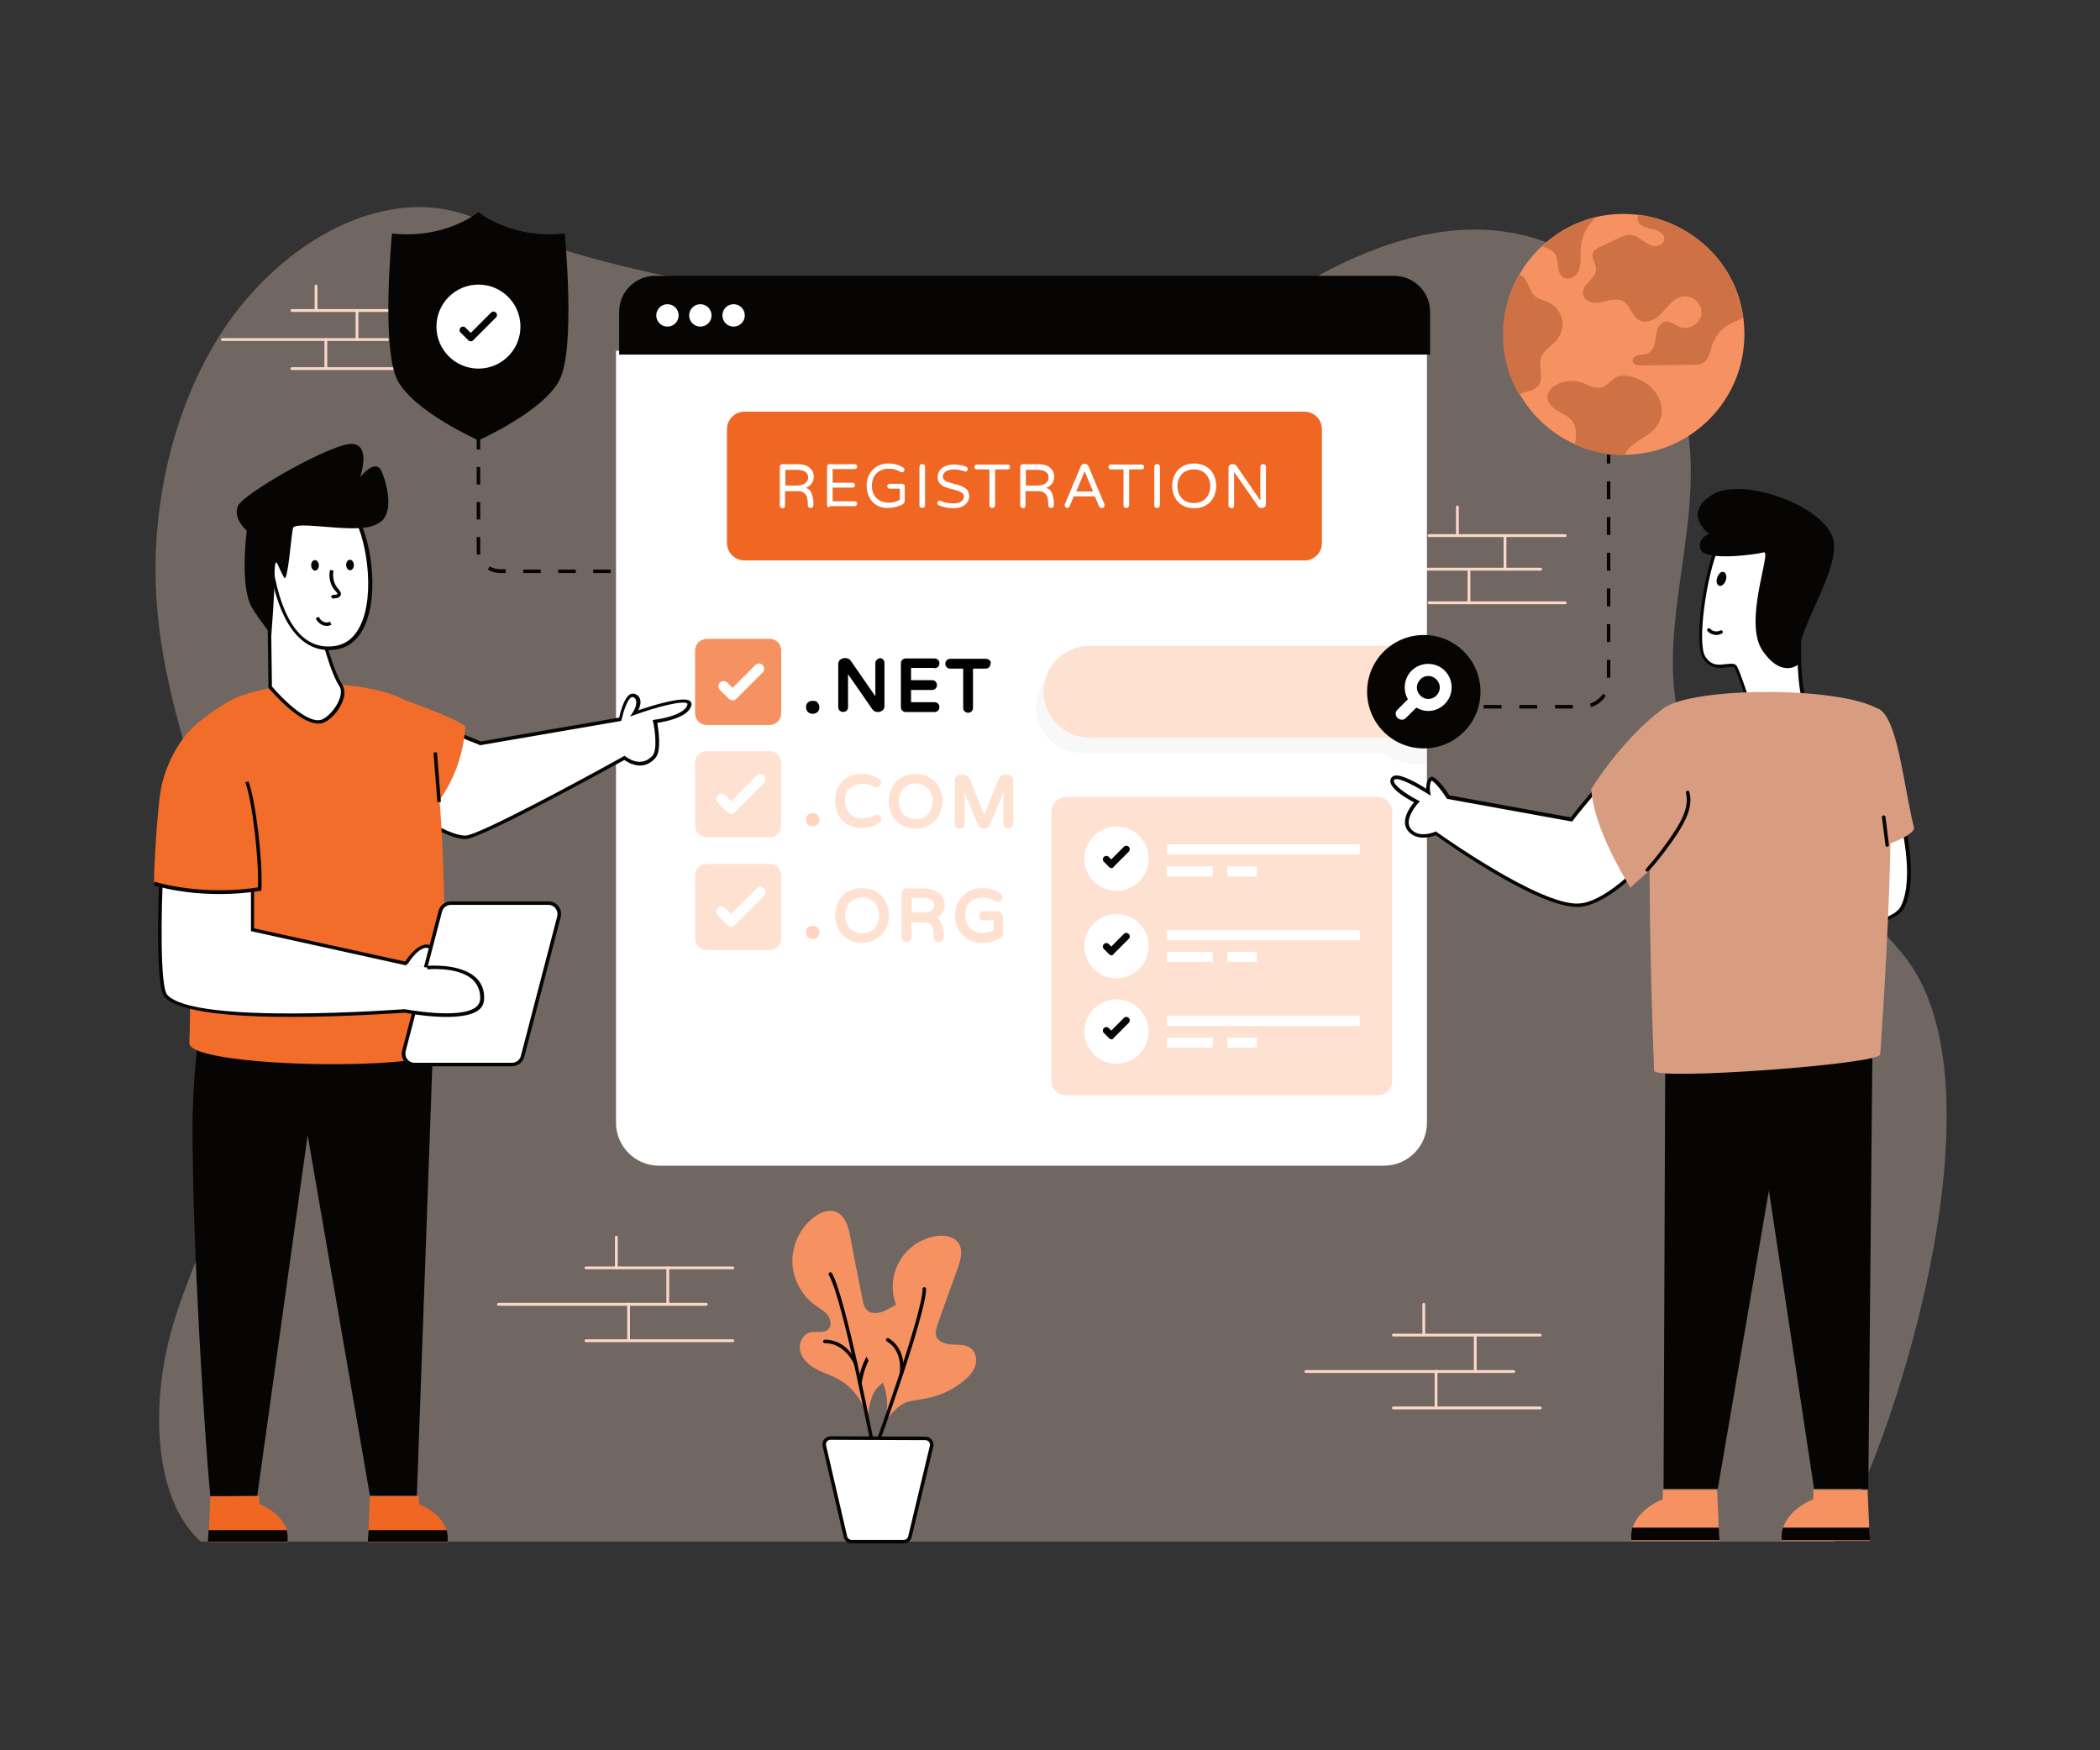<svg xmlns="http://www.w3.org/2000/svg" enable-background="new 0 0 600 500" viewBox="0 0 600 500"><rect x="0" y="0" width="600" height="500" fill="#333333" stroke="none"/><g class="color000000 svgShape" ><path fill="#060504" d="M255.7,397.5c-0.2-0.2-0.3-0.5-0.1-0.7c0.2-0.3,5-6.7,11.8-6.7c0.7,0,0.7,1,0,1c0,0,0,0,0,0
				c-6.3,0-10.9,6.2-11,6.3C256.2,397.6,255.9,397.6,255.7,397.5z" class="color060405 svgShape"/><path fill="#ffe1d2" d="M71.4,314.1C67.9,337,56.3,356,49.7,377.6c-6.6,21.3-6.5,50.2,7.7,62.8h466.8c14.7-22.2,50-127,20.7-166.2
						c-19.5-26.2-54.3-32-64.5-66.4c-7.3-24.7,4.3-52.3,2.5-78.7c-2-30.2-22.2-54.3-44.3-61c-22.1-6.7-45.3,0.8-66.1,13
						c-20.8,12.1-155,15.8-236.6-18.7c-22.4-9.5-49,2.9-66.7,24.5s-27,54.9-24.3,86.8C48.9,222.2,78.8,266.1,71.4,314.1z" class="colord2e4ff svgShape" opacity=".3"/><path fill="#fad7c6" d="M116.8,89.1H83.4c-0.2,0-0.4-0.2-0.4-0.4s0.2-0.4,0.4-0.4h33.4c0.2,0,0.4,0.2,0.4,0.4
							S117,89.1,116.8,89.1z" class="colorc6e2fa svgShape"/><path fill="#fad7c6" d="M116.8,105.7H83.4c-0.2,0-0.4-0.2-0.4-0.4s0.2-0.4,0.4-0.4h33.4c0.2,0,0.4,0.2,0.4,0.4
							S117,105.7,116.8,105.7z" class="colorc6e2fa svgShape"/><path fill="#fad7c6" d="M110.7,97.4H63.5c-0.2,0-0.4-0.2-0.4-0.4s0.2-0.4,0.4-0.4h47.2c0.2,0,0.4,0.2,0.4,0.4
							S110.9,97.4,110.7,97.4z" class="colorc6e2fa svgShape"/><path fill="#fad7c6" d="M90.3,89.1c-0.2,0-0.4-0.2-0.4-0.4v-7c0-0.2,0.2-0.4,0.4-0.4s0.4,0.2,0.4,0.4v7
							C90.7,88.9,90.5,89.1,90.3,89.1z" class="colorc6e2fa svgShape"/><path fill="#fad7c6" d="M102,97.4c-0.2,0-0.4-0.2-0.4-0.4v-8.3c0-0.2,0.2-0.4,0.4-0.4s0.4,0.2,0.4,0.4V97
							C102.4,97.2,102.2,97.4,102,97.4z" class="colorc6e2fa svgShape"/><path fill="#fad7c6" d="M93.1,105.4c-0.2,0-0.4-0.2-0.4-0.4v-8c0-0.2,0.2-0.4,0.4-0.4s0.4,0.2,0.4,0.4v8
							C93.5,105.2,93.3,105.4,93.1,105.4z" class="colorc6e2fa svgShape"/><path fill="#fad7c6" d="M447.2,153.4h-38.9c-0.2,0-0.4-0.2-0.4-0.4s0.2-0.4,0.4-0.4h38.9c0.2,0,0.4,0.2,0.4,0.4
							S447.5,153.4,447.2,153.4z" class="colorc6e2fa svgShape"/><path fill="#fad7c6" d="M447.2,172.6h-38.9c-0.2,0-0.4-0.2-0.4-0.4s0.2-0.4,0.4-0.4h38.9c0.2,0,0.4,0.2,0.4,0.4
							S447.5,172.6,447.2,172.6z" class="colorc6e2fa svgShape"/><path fill="#fad7c6" d="M440.2,163h-55c-0.2,0-0.4-0.2-0.4-0.4s0.2-0.4,0.4-0.4h55c0.2,0,0.4,0.2,0.4,0.4S440.4,163,440.2,163z" class="colorc6e2fa svgShape"/><path fill="#fad7c6" d="M416.4,153.4c-0.2,0-0.4-0.2-0.4-0.4v-8.2c0-0.2,0.2-0.4,0.4-0.4s0.4,0.2,0.4,0.4v8.2
							C416.8,153.2,416.6,153.4,416.4,153.4z" class="colorc6e2fa svgShape"/><path fill="#fad7c6" d="M430,163c-0.2,0-0.4-0.2-0.4-0.4V153c0-0.2,0.2-0.4,0.4-0.4s0.4,0.2,0.4,0.4v9.6
							C430.4,162.8,430.3,163,430,163z" class="colorc6e2fa svgShape"/><path fill="#fad7c6" d="M419.7,172.3c-0.2,0-0.4-0.2-0.4-0.4v-9.3c0-0.2,0.2-0.4,0.4-0.4s0.4,0.2,0.4,0.4v9.3
							C420,172.1,419.9,172.3,419.7,172.3z" class="colorc6e2fa svgShape"/><g class="color000000 svgShape"><path fill="#060504" d="M184.5,163.7h-5v-1h5V163.7z M174.5,163.7h-5v-1h5V163.7z M164.5,163.7h-5v-1h5V163.7z M154.5,163.7h-5
							v-1h5V163.7z M144.5,163.7h-1.6c-1.2,0-2.4-0.3-3.5-1l0.5-0.9c0.9,0.5,1.9,0.8,3,0.8h1.6V163.7z M136.3,158.5
							c-0.1-0.5-0.1-0.9-0.1-1.4v-3.7h1v3.7c0,0.4,0,0.8,0.1,1.2L136.3,158.5z M137.2,148.4h-1v-5h1V148.4z M137.2,138.4h-1v-5h1
							V138.4z M137.2,128.4h-1v-5h1V128.4z M137.2,118.4h-1v-5h1V118.4z M137.2,108.4h-1V105h1V108.4z" class="color060405 svgShape"/><rect width="2.5" height="1" x="416.4" y="201.4" fill="#060504" class="color060405 svgShape"/><path fill="#060504" d="M449.4,202.4h-5.1v-1h5.1V202.4z M439.2,202.4h-5.1v-1h5.1V202.4z M429,202.4h-5.1v-1h5.1V202.4z
								 M454.6,202l-0.3-1c1.5-0.5,2.8-1.5,3.7-2.8l0.8,0.5C457.9,200.3,456.4,201.4,454.6,202z M460.1,193.6h-1v-5.1h1V193.6z
								 M460.1,183.4h-1v-5.1h1V183.4z M460.1,173.2h-1v-5.1h1V173.2z M460.1,163h-1v-5.1h1V163z M460.1,152.8h-1v-5.1h1V152.8z
								 M460.1,142.6h-1v-5.1h1V142.6z" class="color060405 svgShape"/><rect width="1" height="2.5" x="459.1" y="129.9" fill="#060504" class="color060405 svgShape"/><path fill="#fff" d="M407.7,100.2v220.5c0,6.8-5.5,12.3-12.3,12.3H188.3c-6.8,0-12.3-5.5-12.3-12.3V100.2H407.7z" class="colorffffff svgShape"/><path d="M408.6,186.3v31.4c-1.3,0.3-2.6,0.5-4,0.5c-3.5,0-6.8-1.1-9.5-3.1h-86c-3.6,0-6.9-1.5-9.3-3.8
										c-2.4-2.4-3.8-5.7-3.8-9.3c0-7.3,5.9-13.1,13.2-13.1h86c2.7-1.9,5.9-3.1,9.5-3.1C406,185.8,407.3,186,408.6,186.3z" class="color000000 svgShape" opacity=".03"/><path fill="#060504" d="M176.9,89.1v12.2h231.7V89.1c0-5.7-4.6-10.3-10.3-10.3H187.2C181.5,78.8,176.9,83.4,176.9,89.1z" class="color060405 svgShape"/><circle cx="190.7" cy="90.1" r="3.2" fill="#fff" class="colorffffff svgShape"/><circle cx="200.1" cy="90.1" r="3.2" fill="#fff" class="colorffffff svgShape"/><circle cx="209.6" cy="90.1" r="3.2" fill="#fff" class="colorffffff svgShape"/><path fill="#f06724" d="M377.7,122.6v32.5c0,2.8-2.2,5-5,5h-160c-2.7,0-5-2.2-5-5v-32.5c0-2.7,2.2-5,5-5h160
								C375.5,117.6,377.7,119.9,377.7,122.6z" class="colorff7545 svgShape"/><path fill="#fff" d="M223,144.9c-0.2-0.2-0.2-0.3-0.2-0.6v-10.9c0-0.2,0.1-0.4,0.2-0.6c0.2-0.2,0.3-0.2,0.6-0.2h4.1
									c1.6,0,2.8,0.3,3.6,1c0.8,0.7,1.2,1.5,1.2,2.6c0,0.7-0.2,1.4-0.6,1.9c-0.4,0.6-1,1-1.7,1.3c0.9,0.2,1.4,0.8,1.7,1.6
									c0.3,0.8,0.5,1.7,0.5,2.5v0.8c0,0.2-0.1,0.4-0.2,0.6c-0.2,0.2-0.3,0.2-0.6,0.2c-0.2,0-0.4-0.1-0.6-0.2
									c-0.1-0.1-0.2-0.3-0.2-0.6v-0.5c0-0.6-0.1-1.1-0.2-1.6c-0.1-0.5-0.4-1-0.8-1.3c-0.4-0.4-1-0.6-1.8-0.6h-3.7v4.1
									c0,0.2-0.1,0.4-0.2,0.6c-0.2,0.2-0.4,0.2-0.6,0.2S223.2,145,223,144.9z M227.6,138.7c1,0,1.8-0.2,2.4-0.6
									c0.6-0.4,0.9-1,0.9-1.7c0-0.7-0.3-1.3-0.8-1.6c-0.5-0.4-1.4-0.6-2.6-0.6h-3.1v4.5H227.6z" class="colorffffff svgShape"/><path fill="#fff" d="M236.5,144.8c-0.2-0.2-0.2-0.3-0.2-0.6v-10.8c0-0.2,0.1-0.4,0.2-0.6c0.2-0.2,0.3-0.2,0.6-0.2h7.1
									c0.2,0,0.4,0.1,0.5,0.2c0.1,0.1,0.2,0.3,0.2,0.5c0,0.2-0.1,0.4-0.2,0.5c-0.1,0.1-0.3,0.2-0.5,0.2h-6.3v3.9h5.7
									c0.2,0,0.4,0.1,0.5,0.2c0.1,0.1,0.2,0.3,0.2,0.5c0,0.2-0.1,0.4-0.2,0.5c-0.1,0.1-0.3,0.2-0.5,0.2h-5.7v3.9h6.3
									c0.2,0,0.4,0.1,0.5,0.2c0.1,0.1,0.2,0.3,0.2,0.5c0,0.2-0.1,0.4-0.2,0.5c-0.1,0.1-0.3,0.2-0.5,0.2h-7.1
									C236.9,145,236.7,145,236.5,144.8z" class="colorffffff svgShape"/><path fill="#fff" d="M250.6,144.4c-0.9-0.5-1.7-1.3-2.2-2.3c-0.5-1-0.8-2.1-0.8-3.3c0-1.3,0.3-2.4,0.8-3.3
									c0.5-1,1.3-1.7,2.2-2.3c0.9-0.5,2-0.8,3.1-0.8c0.9,0,1.7,0.1,2.4,0.3c0.7,0.2,1.4,0.5,2,0.9c0.1,0,0.2,0.1,0.2,0.2
									c0.1,0.1,0.1,0.2,0.1,0.4c0,0.2-0.1,0.4-0.2,0.5c-0.1,0.1-0.3,0.2-0.5,0.2c-0.1,0-0.3,0-0.4-0.1c-0.6-0.3-1.1-0.6-1.7-0.7
									c-0.6-0.2-1.2-0.2-1.8-0.2c-0.9,0-1.7,0.2-2.4,0.6c-0.7,0.4-1.3,0.9-1.7,1.7c-0.4,0.7-0.6,1.6-0.6,2.6
									c0,0.9,0.2,1.7,0.6,2.5c0.4,0.7,0.9,1.3,1.7,1.7c0.7,0.4,1.6,0.6,2.6,0.6c1.1,0,2.1-0.3,3.1-0.8v-3.2h-2.9
									c-0.2,0-0.4-0.1-0.5-0.2c-0.1-0.1-0.2-0.3-0.2-0.5c0-0.2,0.1-0.4,0.2-0.5c0.1-0.1,0.3-0.2,0.5-0.2h3.5
									c0.2,0,0.4,0.1,0.6,0.2c0.2,0.2,0.2,0.4,0.2,0.6v4c0,0.2-0.1,0.5-0.2,0.7c-0.1,0.2-0.3,0.3-0.5,0.4c-1.3,0.7-2.7,1-4.1,1
									C252.6,145.2,251.6,144.9,250.6,144.4z" class="colorffffff svgShape"/><path fill="#fff" d="M262.9,144.9c-0.2-0.2-0.2-0.3-0.2-0.6v-10.9c0-0.2,0.1-0.4,0.2-0.6c0.2-0.2,0.3-0.2,0.6-0.2
									c0.2,0,0.4,0.1,0.6,0.2c0.2,0.2,0.2,0.4,0.2,0.6v10.9c0,0.2-0.1,0.4-0.2,0.6c-0.2,0.2-0.4,0.2-0.6,0.2
									C263.3,145.1,263.1,145,262.9,144.9z" class="colorffffff svgShape"/><path fill="#fff" d="M268.3,144.4c-0.1-0.1-0.3-0.2-0.4-0.3c-0.1-0.1-0.1-0.3-0.1-0.4c0-0.2,0.1-0.4,0.2-0.5
									s0.3-0.2,0.5-0.2c0.1,0,0.2,0,0.3,0.1c1.1,0.5,2.3,0.7,3.5,0.7c2.1,0,3.1-0.7,3.1-2c0-0.4-0.1-0.7-0.4-0.9
									c-0.3-0.2-0.6-0.4-1-0.6c-0.4-0.1-0.9-0.3-1.7-0.5c-1-0.2-1.7-0.5-2.3-0.7c-0.6-0.2-1.1-0.6-1.5-1c-0.4-0.5-0.6-1.1-0.6-1.8
									c0-0.7,0.2-1.3,0.5-1.8c0.4-0.6,0.9-1,1.6-1.3c0.7-0.3,1.5-0.5,2.5-0.5c1.3,0,2.5,0.2,3.5,0.6c0.3,0.1,0.5,0.4,0.5,0.7
									c0,0.2-0.1,0.4-0.2,0.5c-0.1,0.2-0.3,0.2-0.5,0.2c-0.1,0-0.2,0-0.3-0.1c-0.9-0.3-1.9-0.5-2.9-0.5c-0.9,0-1.7,0.2-2.3,0.5
									c-0.6,0.4-0.9,0.9-0.9,1.5c0,0.4,0.1,0.8,0.4,1c0.3,0.3,0.6,0.5,1,0.6c0.4,0.1,1,0.3,1.7,0.5c0.9,0.2,1.7,0.4,2.3,0.7
									s1.1,0.6,1.5,1c0.4,0.5,0.6,1.1,0.6,1.9c0,0.7-0.2,1.3-0.6,1.8c-0.4,0.5-0.9,0.9-1.6,1.2c-0.7,0.3-1.5,0.4-2.4,0.4
									C271.1,145.2,269.6,144.9,268.3,144.4z" class="colorffffff svgShape"/><path fill="#fff" d="M282.9,144.9c-0.2-0.2-0.2-0.3-0.2-0.6v-10.2h-3.6c-0.2,0-0.4-0.1-0.5-0.2c-0.1-0.1-0.2-0.3-0.2-0.5
									c0-0.2,0.1-0.4,0.2-0.5c0.1-0.1,0.3-0.2,0.5-0.2h8.8c0.2,0,0.4,0.1,0.5,0.2c0.1,0.1,0.2,0.3,0.2,0.5c0,0.2-0.1,0.4-0.2,0.5
									c-0.1,0.1-0.3,0.2-0.5,0.2h-3.6v10.2c0,0.2-0.1,0.4-0.2,0.6c-0.2,0.2-0.4,0.2-0.6,0.2C283.3,145.1,283.1,145,282.9,144.9z" class="colorffffff svgShape"/><path fill="#fff" d="M291.7,144.9c-0.2-0.2-0.2-0.3-0.2-0.6v-10.9c0-0.2,0.1-0.4,0.2-0.6c0.2-0.2,0.3-0.2,0.6-0.2h4.1
									c1.6,0,2.8,0.3,3.6,1c0.8,0.7,1.2,1.5,1.2,2.6c0,0.7-0.2,1.4-0.6,1.9c-0.4,0.6-1,1-1.7,1.3c0.9,0.2,1.4,0.8,1.7,1.6
									c0.3,0.8,0.5,1.7,0.5,2.5v0.8c0,0.2-0.1,0.4-0.2,0.6c-0.2,0.2-0.3,0.2-0.6,0.2c-0.2,0-0.4-0.1-0.6-0.2
									c-0.1-0.1-0.2-0.3-0.2-0.6v-0.5c0-0.6-0.1-1.1-0.2-1.6c-0.1-0.5-0.4-1-0.8-1.3c-0.4-0.4-1-0.6-1.8-0.6h-3.7v4.1
									c0,0.2-0.1,0.4-0.2,0.6c-0.2,0.2-0.4,0.2-0.6,0.2C292.1,145.1,291.9,145,291.7,144.9z M296.3,138.7c1,0,1.8-0.2,2.4-0.6
									c0.6-0.4,0.9-1,0.9-1.7c0-0.7-0.3-1.3-0.8-1.6c-0.5-0.4-1.4-0.6-2.6-0.6h-3.1v4.5H296.3z" class="colorffffff svgShape"/><path fill="#fff" d="M304.4,144.9c-0.1-0.2-0.2-0.3-0.2-0.6c0-0.1,0-0.2,0.1-0.4l4.5-10.7c0.1-0.2,0.2-0.4,0.4-0.5
									c0.2-0.1,0.4-0.2,0.6-0.2h0.2c0.2,0,0.5,0.1,0.6,0.2c0.2,0.1,0.3,0.3,0.4,0.5l4.5,10.7c0.1,0.1,0.1,0.3,0.1,0.4
									c0,0.2-0.1,0.4-0.2,0.6c-0.1,0.2-0.3,0.2-0.6,0.2c-0.2,0-0.3,0-0.5-0.1c-0.1-0.1-0.2-0.2-0.3-0.4l-1.2-2.8h-6l-1.2,2.8
									c-0.1,0.2-0.2,0.3-0.3,0.4c-0.1,0.1-0.3,0.1-0.5,0.1C304.8,145.1,304.6,145,304.4,144.9z M307.5,140.4h4.8l-2.4-5.8
									L307.5,140.4z" class="colorffffff svgShape"/><path fill="#fff" d="M321.2,144.9c-0.2-0.2-0.2-0.3-0.2-0.6v-10.2h-3.6c-0.2,0-0.4-0.1-0.5-0.2c-0.1-0.1-0.2-0.3-0.2-0.5
									c0-0.2,0.1-0.4,0.2-0.5c0.1-0.1,0.3-0.2,0.5-0.2h8.8c0.2,0,0.4,0.1,0.5,0.2c0.1,0.1,0.2,0.3,0.2,0.5c0,0.2-0.1,0.4-0.2,0.5
									c-0.1,0.1-0.3,0.2-0.5,0.2h-3.6v10.2c0,0.2-0.1,0.4-0.2,0.6c-0.2,0.2-0.4,0.2-0.6,0.2C321.5,145.1,321.3,145,321.2,144.9z" class="colorffffff svgShape"/><path fill="#fff" d="M330,144.9c-0.2-0.2-0.2-0.3-0.2-0.6v-10.9c0-0.2,0.1-0.4,0.2-0.6c0.2-0.2,0.3-0.2,0.6-0.2
									c0.2,0,0.4,0.1,0.6,0.2c0.2,0.2,0.2,0.4,0.2,0.6v10.9c0,0.2-0.1,0.4-0.2,0.6c-0.2,0.2-0.4,0.2-0.6,0.2
									C330.3,145.1,330.1,145,330,144.9z" class="colorffffff svgShape"/><path fill="#fff" d="M337.9,144.4c-0.9-0.5-1.7-1.3-2.2-2.3c-0.5-1-0.8-2.1-0.8-3.3c0-1.2,0.3-2.3,0.8-3.3
									c0.5-1,1.2-1.7,2.2-2.3c0.9-0.5,2-0.8,3.3-0.8s2.3,0.3,3.3,0.8c0.9,0.5,1.7,1.3,2.2,2.3c0.5,1,0.8,2.1,0.8,3.3
									c0,1.2-0.3,2.3-0.8,3.3c-0.5,1-1.2,1.7-2.2,2.3c-0.9,0.5-2,0.8-3.3,0.8S338.8,144.9,337.9,144.4z M343.6,143.1
									c0.7-0.4,1.2-1,1.6-1.7c0.4-0.7,0.6-1.6,0.6-2.5c0-0.9-0.2-1.8-0.6-2.5c-0.4-0.7-0.9-1.3-1.6-1.7c-0.7-0.4-1.5-0.6-2.5-0.6
									c-1,0-1.8,0.2-2.5,0.6c-0.7,0.4-1.2,1-1.6,1.7c-0.4,0.7-0.6,1.6-0.6,2.5c0,0.9,0.2,1.8,0.6,2.5c0.4,0.7,0.9,1.3,1.6,1.7
									c0.7,0.4,1.5,0.6,2.5,0.6C342.1,143.7,342.9,143.5,343.6,143.1z" class="colorffffff svgShape"/><path fill="#fff" d="M351.2,144.9c-0.2-0.2-0.2-0.3-0.2-0.6v-10.6c0-0.3,0.1-0.6,0.3-0.8c0.2-0.2,0.5-0.3,0.8-0.3h0.2
									c0.4,0,0.7,0.2,1,0.5l6.8,9.9v-9.6c0-0.2,0.1-0.4,0.2-0.6c0.2-0.2,0.3-0.2,0.6-0.2c0.2,0,0.4,0.1,0.6,0.2
									c0.2,0.2,0.2,0.4,0.2,0.6V144c0,0.3-0.1,0.6-0.3,0.8c-0.2,0.2-0.5,0.3-0.8,0.3h-0.2c-0.2,0-0.4,0-0.5-0.1
									c-0.2-0.1-0.3-0.2-0.4-0.3l-6.9-9.9v9.6c0,0.2-0.1,0.4-0.2,0.6c-0.2,0.2-0.4,0.2-0.6,0.2C351.6,145.1,351.4,145,351.2,144.9
									z" class="colorffffff svgShape"/><g class="color000000 svgShape"><path fill="#f69261" d="M223.2,185.8v18c0,1.8-1.5,3.3-3.3,3.3h-18c-1.8,0-3.3-1.5-3.3-3.3v-18c0-1.8,1.5-3.3,3.3-3.3h18
								C221.8,182.5,223.2,184,223.2,185.8z" class="color6193f6 svgShape"/></g><g class="color000000 svgShape"><path fill="#fff" d="M208.2,199.6l-2.5-2.5c-0.6-0.6-0.6-1.5,0-2.1s1.5-0.6,2.1,0l1.5,1.5l6.5-6.5c0.6-0.6,1.5-0.6,2.1,0
								s0.6,1.5,0,2.1l-7.6,7.6C209.7,200.2,208.8,200.2,208.2,199.6z" class="colorffffff svgShape"/></g><g class="color000000 svgShape"><path fill="#ffe1d2" d="M223.2,217.9v18c0,1.8-1.5,3.3-3.3,3.3h-18c-1.8,0-3.3-1.5-3.3-3.3v-18c0-1.8,1.5-3.3,3.3-3.3h18
								C221.8,214.6,223.2,216.1,223.2,217.9z" class="colord2e4ff svgShape"/></g><g class="color000000 svgShape"><path fill="#fff" d="M207.9,232.1l-2.8-2.8c-0.6-0.6-0.6-1.5,0-2.1s1.5-0.6,2.1,0l1.7,1.7l7.3-7.3c0.6-0.6,1.5-0.6,2.1,0
								s0.6,1.5,0,2.1l-8.3,8.3C209.5,232.7,208.5,232.7,207.9,232.1z" class="colorffffff svgShape"/></g><g class="color000000 svgShape"><path fill="#ffe1d2" d="M223.2,250.1v18c0,1.8-1.5,3.3-3.3,3.3h-18c-1.8,0-3.3-1.5-3.3-3.3v-18c0-1.8,1.5-3.3,3.3-3.3h18
								C221.8,246.8,223.2,248.3,223.2,250.1z" class="colord2e4ff svgShape"/></g><g class="color000000 svgShape"><path fill="#fff" d="M207.9,264.3l-2.8-2.8c-0.6-0.6-0.6-1.5,0-2.1c0.6-0.6,1.5-0.6,2.1,0l1.7,1.7l7.3-7.3
								c0.6-0.6,1.5-0.6,2.1,0s0.6,1.5,0,2.1l-8.3,8.3C209.5,264.9,208.5,264.9,207.9,264.3z" class="colorffffff svgShape"/></g><g class="color000000 svgShape"><path fill="#060504" d="M232.3,200.2h-0.2c-0.5,0-0.9,0.2-1.3,0.5c-0.4,0.3-0.5,0.8-0.5,1.3v0.1c0,0.5,0.2,0.9,0.5,1.3l0,0
									c0.4,0.3,0.8,0.5,1.3,0.5h0.2c0.5,0,0.9-0.2,1.3-0.5c0.3-0.3,0.5-0.8,0.5-1.3V202c0-0.5-0.2-0.9-0.5-1.3
									C233.3,200.3,232.8,200.2,232.3,200.2z" class="color060405 svgShape"/><path fill="#ffd3bd" d="M232.3,232.3h-0.2c-0.5,0-0.9,0.2-1.3,0.5c-0.4,0.3-0.5,0.8-0.5,1.3v0.1c0,0.5,0.2,0.9,0.5,1.3l0,0
									c0.4,0.3,0.8,0.5,1.3,0.5h0.2c0.5,0,0.9-0.2,1.3-0.5c0.3-0.3,0.5-0.8,0.5-1.3v-0.1c0-0.5-0.2-0.9-0.5-1.3
									C233.3,232.5,232.8,232.3,232.3,232.3z" class="colorbdd6ff svgShape"/><path fill="#ffd3bd" d="M232.3,264.5h-0.2c-0.5,0-0.9,0.2-1.3,0.5c-0.4,0.3-0.5,0.8-0.5,1.3v0.1c0,0.5,0.2,0.9,0.5,1.3l0,0
									c0.4,0.3,0.8,0.5,1.3,0.5h0.2c0.5,0,0.9-0.2,1.3-0.5c0.3-0.3,0.5-0.8,0.5-1.3v-0.1c0-0.5-0.2-0.9-0.5-1.3
									C233.3,264.7,232.8,264.5,232.3,264.5z" class="colorbdd6ff svgShape"/></g><g class="color000000 svgShape"><path fill="#ffe1d2" d="M403.3,184.5h-92c-7.3,0-13.1,5.9-13.1,13.1v0c0,7.3,5.9,13.1,13.1,13.1h92V184.5z" class="colord2e4ff svgShape"/><path fill="#060504" d="M406.8,213.8L406.8,213.8c-9,0-16.2-7.3-16.2-16.2v0c0-9,7.3-16.2,16.2-16.2h0c9,0,16.2,7.3,16.2,16.2
									v0C423,206.6,415.7,213.8,406.8,213.8z" class="color060405 svgShape"/><path fill="#fff" d="M408.1,203.1c-1.7,0-3.4-0.7-4.8-2c-2.6-2.6-2.6-6.9,0-9.5c2.6-2.6,6.9-2.6,9.5,0
											c2.6,2.6,2.6,6.9,0,9.5v0C411.5,202.4,409.8,203.1,408.1,203.1z M408.1,193.1c-0.8,0-1.7,0.3-2.3,1
											c-1.3,1.3-1.3,3.3,0,4.6c1.3,1.3,3.3,1.3,4.6,0l0,0c1.3-1.3,1.3-3.3,0-4.6C409.7,193.4,408.9,193.1,408.1,193.1z" class="colorffffff svgShape"/><path fill="#fff" d="M400.5,205.6c-0.4,0-0.9-0.2-1.2-0.5c-0.7-0.7-0.7-1.8,0-2.4l4-4c0.7-0.7,1.8-0.7,2.4,0
											c0.7,0.7,0.7,1.8,0,2.4l-4,4C401.4,205.4,401,205.6,400.5,205.6z" class="colorffffff svgShape"/></g><g class="color000000 svgShape"><path fill="#ffe1d2" d="M393.6,312.9h-89c-2.3,0-4.2-1.9-4.2-4.2v-76.8c0-2.3,1.9-4.2,4.2-4.2h89c2.3,0,4.2,1.9,4.2,4.2v76.8
								C397.8,311,395.9,312.9,393.6,312.9z" class="colord2e4ff svgShape"/></g><g class="color000000 svgShape"><rect width="55.1" height="2.9" x="333.4" y="241.2" fill="#fff" class="colorffffff svgShape"/><rect width="13.1" height="2.9" x="333.4" y="247.5" fill="#fff" class="colorffffff svgShape"/><rect width="8.4" height="2.9" x="350.7" y="247.5" fill="#fff" class="colorffffff svgShape"/><g class="color000000 svgShape"><circle cx="319" cy="270.3" r="9.2" fill="#fff" class="colorffffff svgShape"/><rect width="55.1" height="2.9" x="333.4" y="265.7" fill="#fff" class="colorffffff svgShape"/><rect width="13.1" height="2.9" x="333.4" y="271.9" fill="#fff" class="colorffffff svgShape"/><rect width="8.4" height="2.9" x="350.7" y="271.9" fill="#fff" class="colorffffff svgShape"/></g><g class="color000000 svgShape"><circle cx="319" cy="294.7" r="9.2" fill="#fff" class="colorffffff svgShape"/><rect width="55.1" height="2.9" x="333.4" y="290.2" fill="#fff" class="colorffffff svgShape"/><rect width="13.1" height="2.9" x="333.4" y="296.4" fill="#fff" class="colorffffff svgShape"/><rect width="8.4" height="2.9" x="350.7" y="296.4" fill="#fff" class="colorffffff svgShape"/></g></g><g class="color000000 svgShape"><path fill="#060504" d="M317.6,272.9L317.6,272.9c-0.3,0-0.5-0.1-0.7-0.3l-1.5-1.5c-0.4-0.4-0.4-1,0-1.4s1-0.4,1.4,0l0.7,0.7
								l3.6-3.6c0.4-0.4,1-0.4,1.4,0s0.4,1,0,1.4l-4.3,4.3C318.1,272.8,317.8,272.9,317.6,272.9z" class="color060405 svgShape"/></g><g class="color000000 svgShape"><circle cx="319" cy="245.3" r="9.2" fill="#fff" class="colorffffff svgShape"/></g><g class="color000000 svgShape"><path fill="#060504" d="M317.6,248c-0.3,0-0.5-0.1-0.7-0.3l-1.5-1.5c-0.4-0.4-0.4-1,0-1.4c0.4-0.4,1-0.4,1.4,0l0.7,0.7l3.6-3.6
								c0.4-0.4,1-0.4,1.4,0s0.4,1,0,1.4l-4.3,4.3C318.1,247.9,317.8,248,317.6,248z" class="color060405 svgShape"/></g><g class="color000000 svgShape"><path fill="#060504" d="M317.6,296.9c-0.3,0-0.5-0.1-0.7-0.3l-1.5-1.5c-0.4-0.4-0.4-1,0-1.4c0.4-0.4,1-0.4,1.4,0l0.7,0.7
								l3.6-3.6c0.4-0.4,1-0.4,1.4,0s0.4,1,0,1.4l-4.3,4.3C318.1,296.8,317.8,296.9,317.6,296.9z" class="color060405 svgShape"/></g><g class="color000000 svgShape"><path fill="#f69261" d="M498.4,95.5c0,18.9-15.3,34.3-34.2,34.4H464c-5,0-9.7-1.1-14-3c-18.7-8.4-25.9-31.1-15.8-48.6
								c1.7-3,3.9-5.7,6.5-8.1C462.5,50.1,498.4,65.5,498.4,95.5z" class="color6193f6 svgShape"/><path fill="#ce7245" d="M455.9,62.1c-7.2,7.2-2.3,13-5.7,16.5c-0.9,0.9-2.4,1.3-3.5,0.7c-2.4-1.5-0.9-5.2-2.7-7.2
								c-0.9-0.9-2.3-1.2-3.4-1.8C444.9,66.4,450.1,63.5,455.9,62.1z" class="color4579ce svgShape"/><path fill="#ce7245" d="M498,90.7c-1,0.8-2.2,1.1-3.4,1.7c-2.5,1.2-4.4,3.4-5.3,5.9c-0.7,2-0.9,4.4-2.8,5.4
								c-1.1,0.6-1.1,0.5-17.7,0.7c-3.3,0.1-2.7-2.5-0.8-2.9c1.4-0.4,3.9,0.4,4.8-3.5c0.3-1.3,0.3-2.6,0.7-3.8
								c0.4-1.2,1.4-2.4,2.7-2.4c1.3,0,2.3,1,3.5,1.5c2.6,1.2,6-0.7,6.4-3.5c0.4-2.8-2.4-5.5-5.2-5.1c-1.7,0.2-3.1,1.4-4.2,2.6
								c-1.2,1.2-2.2,2.6-3.6,3.6c-1.4,0.9-3.3,1.4-4.8,0.6c-2.1-1.2-2.4-4.2-4.5-5.4c-1.2-0.7-2.7-0.6-4.1-0.3
								c-1.4,0.3-2.7,0.8-4.2,0.7c-1.4-0.1-2.9-0.9-3.2-2.3c-0.7-2.9,3.8-4.5,3.7-7.4c0-2.3-2.9-4.4,1-6.2c5.8-2.7,7.2-3.7,9-3.5
								c2.5,0.3,4.3,3,6.7,3.2c1.3,0.1,2.7-0.7,2.8-1.9c0.2-1.6-1.7-2.6-3.3-2.9c-2.9-0.5-5.1-1.7-4.1-4.2
								C483.5,63.2,495.9,75.3,498,90.7z" class="color4579ce svgShape"/><path fill="#ce7245" d="M473.7,121.3c-1.1,1.7-2.8,2.9-4.6,4c-1.7,1.1-3.5,2.2-4.6,4c-0.1,0.2-0.3,0.5-0.4,0.7H464
								c-5,0-9.7-1.1-14-3c0-0.2,0-0.4,0.1-0.6c0.2-1.9,0.4-4.1-0.6-5.7c-1-1.6-2.8-2.3-4.4-3.3c-7.3-4.3,0.3-10.3,6.8-8.1
								c2,0.7,3.9,2,5.9,1.3c2.8-0.9,2.9-4.3,8.3-3C473.6,109.5,476.6,116.6,473.7,121.3z" class="color4579ce svgShape"/><path fill="#ce7245" d="M444.8,97.1c-1.5,1.8-3.8,2.9-4.5,5.1c-0.8,2.5,0.9,5.7-0.7,7.9c-0.8,1-2.1,1.5-3.4,1.8
								c-0.5,0.1-1.3,0.5-2.2,0.8c-6.1-10.5-6.1-23.7,0-34.3c0.3,0.1,0.7,0.3,1,0.5c1.8,1.5,1.9,4.4,3.8,5.9
								c0.9,0.7,2.2,0.9,3.3,1.4C446.5,88.1,447.8,93.5,444.8,97.1z" class="color4579ce svgShape"/></g><g class="color000000 svgShape"><path fill="#060504" d="M159.8,108.7c-4.7,8.9-23.1,17.1-23.1,17.1s-18.4-8.2-23.1-17.1c-4.8-9.3-1.6-42-1.6-42
							c15.3,1.7,24.7-6.1,24.7-6.1s9.3,7.8,24.7,6.1C161.3,66.8,164.6,99.5,159.8,108.7z" class="color060405 svgShape"/></g><g class="color000000 svgShape"><circle cx="136.7" cy="93.3" r="12" fill="#fff" class="colorffffff svgShape"/></g><g class="color000000 svgShape"><path fill="#060504" d="M134.5,97.5c-0.3,0-0.5-0.1-0.7-0.3l-2.2-2.2c-0.4-0.4-0.4-1,0-1.4c0.4-0.4,1-0.4,1.4,0l1.5,1.5l5.8-5.8
								c0.4-0.4,1-0.4,1.4,0s0.4,1,0,1.4l-6.5,6.5C135,97.4,134.8,97.5,134.5,97.5z" class="color060405 svgShape"/></g></g><g class="color000000 svgShape"><path fill="#060504" d="M73.5,427.3l14.4-103l17.8,103h13.4l5-139H58c-0.7,1.6-3.1,18.9-3,35.3c0.1,35.3,3.7,90,5.1,103.9
									L73.5,427.3z" class="color060405 svgShape"/><path fill="#f06724" d="M74.1,429.7v-2.3h-14c-0.2,4.5-0.5,13.1-0.6,13.1h22.8C83,432.9,74.1,429.7,74.1,429.7z" class="colorff7545 svgShape"/><path fill="#060504" d="M81.9,437.1c0.3,1,0.4,2.1,0.3,3.3H59.4c0,0,0.1-1.4,0.2-3.3H81.9z" class="color060405 svgShape"/><g class="color000000 svgShape"><path fill="#f06724" d="M119.7,429.7v-2.3h-14c-0.2,4.5-0.5,13.1-0.6,13.1h22.8C128.6,432.9,119.7,429.7,119.7,429.7z" class="colorff7545 svgShape"/><path fill="#060504" d="M127.6,437.1c0.3,1,0.4,2.1,0.3,3.3h-22.8c0,0,0.1-1.4,0.2-3.3H127.6z" class="color060405 svgShape"/></g><g class="color000000 svgShape"><path fill="#fff" d="M196.9,201.5c-1,3.6-9.8,4.6-9.8,4.6s1.6,8-0.4,10.2c-3.8,4.2-8.4,0.3-8.4,0.3
													s-40.8,22.7-45.3,22.7c-8.6,0-29.1-17.7-29.1-17.7l12.1-17.8l21.2,8.6l40-6.9c0,0,1.6-7.9,4.1-6.7c2.5,1.2,0,5,0,5
													S197.9,197.8,196.9,201.5z" class="colorffffff svgShape"/><path fill="#060504" d="M133,239.7c-8.7,0-28.6-17.1-29.4-17.8l-0.3-0.3l12.6-18.5l21.5,8.7l39.5-6.8
													c0.3-1.4,1.4-5.8,3.2-6.7c0.5-0.2,1-0.2,1.5,0c0.7,0.3,1.1,0.8,1.3,1.5c0.3,1-0.1,2.2-0.5,3.1c3.8-1.3,13-4.2,14.8-2.6
													c0.2,0.2,0.5,0.6,0.3,1.3l0,0c-0.9,3.4-7.7,4.6-9.7,4.9c0.3,1.9,1.3,8.1-0.6,10.1c-3.5,3.9-7.7,1.3-8.8,0.5
													C174.3,219.3,137.4,239.7,133,239.7z M104.6,221.4c2.7,2.3,20.7,17.3,28.4,17.3c3.6,0,33.8-16.3,45.1-22.6l0.3-0.2
													l0.3,0.2c0.2,0.1,4.3,3.5,7.7-0.2c1.5-1.6,0.7-7.6,0.2-9.7l-0.1-0.5l0.5-0.1c2.4-0.3,8.7-1.5,9.4-4.3
													c0.1-0.2,0-0.3,0-0.3c-1.2-1.1-9.5,1.2-15,3.2l-1.4,0.5l0.8-1.2c0.4-0.6,1.3-2.3,0.9-3.5c-0.1-0.4-0.4-0.7-0.7-0.8
													c-0.2-0.1-0.4-0.1-0.6,0c-1.2,0.6-2.3,4.2-2.8,6.4l-0.1,0.3l-0.3,0.1l-40.1,6.9l-0.1-0.1l-20.9-8.4L104.6,221.4z" class="color060405 svgShape"/><path fill="#f26c2a" d="M111.6,198.6c0,0,19,6.4,21.4,9c-0.9,10.7-5,18.8-10.8,25.2" class="colorf2cb2a svgShape"/><path fill="#f26c2a" d="M126.8,299.4c0,6.8-71.3,5.8-72.7-1.2c0,0,0.9-24-0.9-47h-6.9c-0.1-6.2-0.1-19.6,0.6-24.4
													c1.5-11.3,4.7-14.1,7.4-18.1c1.2-1.7,9.2-8,14.4-9.9c4.2-1.5,13.1-3.4,17.6-3.5c6.3-0.2,29.8,0,34.9,9.7
													C129,220.2,126.8,299.4,126.8,299.4z" class="colorf2cb2a svgShape"/><path fill="#fff" d="M116.2,275.4c0,0,4.1-6.8,7.3-4.6c3.2,2.1-1.6,5.5-1.8,5.6" class="colorffffff svgShape"/><path fill="#060504" d="M122.1,276.7l-0.8-0.7c0,0,0.1-0.1,0.1-0.1c2.3-1.8,2.6-2.9,2.5-3.5c0-0.5-0.3-0.9-0.9-1.3
														c-0.5-0.3-1-0.4-1.6-0.3c-2.5,0.5-5,4.7-5,4.8l-0.9-0.5c0.1-0.2,2.8-4.6,5.7-5.2c0.8-0.2,1.6,0,2.3,0.4
														c0.8,0.5,1.3,1.2,1.3,2C125.1,273.7,124.1,275.1,122.1,276.7z" class="color060405 svgShape"/><path fill="#fff" d="M146.3,304.1h-27.9c-2,0-3.5-1.9-3-3.9l10.4-39.9c0.4-1.4,1.6-2.3,3-2.3h27.9c2,0,3.5,1.9,3,3.9
														l-10.4,39.9C148.9,303.1,147.7,304.1,146.3,304.1z" class="colorffffff svgShape"/><path fill="#060504" d="M146.3,304.6h-27.9c-2.4,0-4.1-2.2-3.5-4.5l10.4-39.9c0.4-1.6,1.9-2.7,3.5-2.7h27.9
														c2.4,0,4.1,2.2,3.5,4.5l-10.4,39.9C149.4,303.5,147.9,304.6,146.3,304.6z M128.8,258.5c-1.2,0-2.2,0.8-2.5,1.9
														l-10.4,39.9c-0.4,1.7,0.8,3.3,2.5,3.3h27.9c1.2,0,2.2-0.8,2.5-1.9l10.4-39.9c0.4-1.7-0.8-3.3-2.5-3.3H128.8z" class="color060405 svgShape"/><g class="color000000 svgShape"><path fill="#fff" d="M121.9,276.4c0.5,0,16.2-1.4,15.7,9.2c-0.3,7.5-22.1,3.2-22.1,3.2s-59.9,4.8-68-4.2
														c-2.9-3.3-1.2-38.1-1.2-38.1l26,0.2v19l44.1,9.7" class="colorffffff svgShape"/><path fill="#060504" d="M83.1,290.5c-15.7,0-32-1.2-36.1-5.7c-3-3.3-1.5-34.9-1.3-38.4l0-0.5l26.9,0.2v19.1l43.7,9.6
														l-0.2,1L71.7,266v-18.9l-25-0.2c-0.7,13.9-1,35,1.1,37.3c7.8,8.7,67,4.1,67.6,4.1l0.1,0l0.1,0c0.2,0,15.8,3,20.4-0.6
														c0.7-0.6,1.1-1.3,1.2-2.2c0.1-2.2-0.6-4-1.9-5.4c-3.4-3.4-10.2-3.4-13-3.2c-0.1,0-0.2,0-0.2,0l0-1l0.2,0
														c2.9-0.2,10.1-0.1,13.8,3.5c1.6,1.6,2.4,3.7,2.2,6.2c-0.1,1.2-0.6,2.2-1.5,2.9c-4.8,3.8-19.8,1.1-21.1,0.8
														C113.7,289.4,98.7,290.5,83.1,290.5z" class="color060405 svgShape"/></g><g class="color000000 svgShape"><path fill="#f26c2a" d="M74.2,254c0.4-8.2-1.6-24.9-3.7-30.6c-4.3-11.7-16.4-14.6-16.4-14.6s-6.9,7.1-8.4,18.4
													c-0.7,4.9-1.7,19-1.7,25.2C51.7,254.6,63,255.9,74.2,254z" class="colorf2cb2a svgShape"/></g><g class="color000000 svgShape"><path fill="#060504" d="M62.8,255.4c-6.6,0-13.2-0.8-18.9-2.5l0.3-1c8.9,2.5,19.9,3.1,29.5,1.6c0.3-8.1-1.6-24.5-3.6-30
													l0.9-0.3c2.1,5.7,4.1,22.7,3.7,30.8l0,0.4l-0.4,0.1C70.6,255.1,66.7,255.4,62.8,255.4z" class="color060405 svgShape"/></g><g class="color000000 svgShape"><path fill="#fff" d="M92.7,183.4c0,0,2.2,8.6,4.7,12.4c1.9,2.9-1.6,8.4-4.8,10c-5.2,2.7-15.4-9.6-15.4-9.6l-0.4-31.4
												L92.7,183.4z" class="colorffffff svgShape"/><path fill="#060504" d="M90.9,206.7c-5.6,0-13.7-9.7-14.1-10.1l-0.1-0.1l-0.4-33l16.9,19.7l0,0.1c0,0.1,2.2,8.6,4.6,12.3
												c0.6,1,0.8,2.3,0.4,3.8c-0.7,2.7-3,5.7-5.4,6.9C92.2,206.6,91.6,206.7,90.9,206.7z M77.7,196.1
												c2.9,3.4,10.7,11.4,14.6,9.3c2.1-1.1,4.2-3.9,4.9-6.3c0.2-0.9,0.4-2.1-0.2-3c-2.4-3.7-4.4-11.4-4.7-12.5l-15-17.4
												L77.7,196.1z" class="color060405 svgShape"/><path fill="#fff" d="M77.4,161.3c0.3,0.4,2.7,25.6,17.9,23.9s11.2-33.1,4.4-40c-6.8-6.9-20.6-0.7-20.6-0.7l-4.5,10.9
												L77.4,161.3z" class="colorffffff svgShape"/><path fill="#060504" d="M93.9,185.7c-8.3,0-14.3-8.3-16.8-23.5c-0.1-0.4-0.1-0.6-0.1-0.7l-2.9-6.1l4.7-11.3l0.2-0.1
												c0.6-0.3,14.2-6.3,21.2,0.8c5.1,5.2,8.3,22.2,4.6,32.5c-1.8,5-5,7.9-9.3,8.3C94.8,185.7,94.3,185.7,93.9,185.7z
												 M77.8,161c0.1,0.1,0.1,0.3,0.2,1c2.6,15.8,8.6,23.6,17.2,22.6c4-0.4,6.8-3,8.5-7.7c3.5-9.8,0.4-26.6-4.3-31.5
												c-6-6.2-18.2-1.4-19.9-0.7l-4.4,10.5L77.8,161z" class="color060405 svgShape"/><ellipse cx="90" cy="161.5" fill="#060504" class="color060405 svgShape" rx="1.1" ry="1.5" transform="rotate(-2.204 90.009 161.492) scale(1)"/><ellipse cx="100" cy="161.4" fill="#060504" class="color060405 svgShape" rx="1.1" ry="1.5" transform="rotate(-2.204 100.037 161.409) scale(1)"/><path fill="#060504" d="M95.1,171.1l-0.6-0.8c0.4-0.3,0.8-0.4,1.2-0.4l0.2,0c0.3,0,0.5-0.2,0.5-0.3c0-0.2-0.2-0.4-0.4-0.6
												c-1.6-1.6-2.2-4-1.7-6.2l1,0.2c-0.4,1.8,0.1,3.9,1.4,5.3c0.3,0.4,0.8,0.9,0.7,1.5c-0.1,0.6-0.6,1-1.4,1.1l-0.3,0
												C95.5,170.9,95.3,170.9,95.1,171.1z" class="color060405 svgShape"/><path fill="#060504" d="M93.4,178.8c-0.5,0-1-0.1-1.4-0.3c-0.8-0.4-1.5-1.1-1.8-1.9l0.9-0.4c0.2,0.6,0.7,1.1,1.3,1.4
												c0.6,0.3,1.3,0.3,1.9,0l0.4,0.9C94.2,178.7,93.8,178.8,93.4,178.8z" class="color060405 svgShape"/></g><g class="color000000 svgShape"><path fill="#060504" d="M108.4,149.3c-0.6,0.4-1.3,0.7-2.1,1c-6,2-22.1-1.7-22.6,0.6c-0.5,2.3-1.5,15.8-2.5,14.1
											c-2-3.1-2.7-8.3-2.8,0.7c0.1,3.4-0.9,16.1-0.9,16.1c-0.6-1.6-3.5-4.8-5.5-8.2c-3.6-6-1.5-22-1.5-22s-4.1-3.5-2.5-7.1
											c1.6-3.6,27.5-18.3,32.8-17.7c5.1,0.6,2.3,8.8,2.1,9.5c0.4-0.5,4.3-5.2,6-1.9C110.4,137.5,112.9,146.6,108.4,149.3z" class="color060405 svgShape"/></g></g><g class="color000000 svgShape"><rect width="1" height="14.2" x="124.4" y="214.9" fill="#060504" class="color060405 svgShape" transform="matrix(.997 -.079 .079 .997 -17.151 10.562)"/></g></g><g class="color000000 svgShape"><path fill="#fff" d="M543.5,259c-4.6,9.3-56.2,8.7-56.2,8.7l3.6-18.1l31.1-11.2l9.9-9l10.8,2.1
								C542.7,231.6,548.1,249.8,543.5,259z" class="colorffffff svgShape"/><path fill="#060504" d="M489.3,268.3c-1.1,0-1.8,0-2,0l-0.6,0l3.8-19l31.3-11.3l10-9.1l11.4,2.2l0.1,0.3
								c0.2,0.8,5.4,18.5,0.8,27.9C539.8,267.8,499,268.3,489.3,268.3z M487.9,267.3c5.8,0,51.1-0.1,55.2-8.4s-0.1-24.5-0.8-26.8
								l-10.3-2l-9.9,8.9L491.4,250L487.9,267.3z" class="color060405 svgShape"/><polygon fill="#060504" points="475.8 299.1 475.3 425.3 490.8 425.3 505.4 340.1 518.3 425.3 533.8 425.3 535 297.4" class="color060405 svgShape"/><path fill="#fff" d="M500.4,203.2c-1.4-4.3-3.6-11.1-4.5-12.6c-1.1-1.8-6,2.1-9.1-2.8s1.9-35.1,7.3-36.1
												c5.4-1,21.6,6.6,21.5,6.9c0,0.3-3.7,32.2,0,42L500.4,203.2z" class="colorffffff svgShape"/><path fill="#060504" d="M500.1,203.7l-0.1-0.4c-1.2-3.9-3.6-11-4.4-12.5c-0.2-0.4-0.9-0.3-2.1-0.2c-2,0.3-4.9,0.7-7-2.7
												c-2.6-4.3,0.2-24.1,3.9-32.5c1.2-2.7,2.4-4.2,3.7-4.4c5.6-1.1,21.1,6.3,21.9,7l0.2,0.2l0,0.3c0,0,0,0.2,0,0.4
												c-0.8,7.6-3.2,32.9,0,41.4l0.2,0.6L500.1,203.7z M494.7,189.6c0.7,0,1.3,0.2,1.6,0.8c0.8,1.4,2.7,7,4.4,12.3l14.3-2.4
												c-2.9-9.2-0.7-33.8,0.1-41.3c0,0,0-0.1,0-0.1c-1.9-1.1-16.1-7.6-20.9-6.7c-0.5,0.1-1.6,0.7-3,3.8
												c-3.8,8.7-6.3,27.8-4,31.5c1.7,2.8,4,2.5,6,2.2C493.8,189.7,494.3,189.6,494.7,189.6z" class="color060405 svgShape"/><path fill="#d89d80" d="M537.2,301.2c0.3,2.8-64.3,7.5-64.6,4.7c0,0-3.9-95.1,1.8-102.7c5.3-7,51.4-7.6,62.7-0.4
											C544.1,207.2,537.2,301.2,537.2,301.2z" class="colorb580d8 svgShape"/><path fill="#d89d80" d="M536.6,202.4c5.5,2.6,7,20.3,10.2,33.9c1.1,2.7-15.5,8.5-16.6,5.8c0,0-0.7,0.2-3.6-3.8
											C523.8,234.6,536.6,202.4,536.6,202.4z" class="colorb580d8 svgShape"/><g class="color000000 svgShape"><path fill="#060504" d="M514.1,189.6c0,0-4.8,4.6-10.5-3.7c-5.7-8.3,2.8-28.8,0.3-28.1c-2.5,0.7-16.9,2.5-18-0.8
											c-1.1-3.3,2.4-4.5,2.4-4.5s-7.9-5.8,1-11.2c8.9-5.4,33,3.7,34.6,13.3S511.5,182.3,514.1,189.6z" class="color060405 svgShape"/></g><g class="color000000 svgShape"><path fill="#f69261" d="M475.1,428.3v-2.7h15.5c0.2,5,0.6,14.6,0.7,14.6h-25.2C465.2,431.9,475.1,428.3,475.1,428.3z" class="color6193f6 svgShape"/><path fill="#060504" d="M466.4,436.4c-0.3,1.1-0.5,2.3-0.3,3.6h25.2c0,0-0.1-1.5-0.2-3.6H466.4z" class="color060405 svgShape"/></g><g class="color000000 svgShape"><path fill="#f69261" d="M518.1,428.3v-2.7h15.5c0.2,5,0.6,14.6,0.7,14.6h-25.2C508.2,431.9,518.1,428.3,518.1,428.3z" class="color6193f6 svgShape"/><path fill="#060504" d="M509.4,436.4c-0.3,1.1-0.5,2.3-0.3,3.6h25.2c0,0-0.1-1.5-0.2-3.6H509.4z" class="color060405 svgShape"/></g><g class="color000000 svgShape"><path fill="#060504" d="M490.5,166.4c0.2,0.9,0.9,1.3,1.7,0.7c0.7-0.5,1.2-1.7,1-2.7c-0.2-1-0.9-1.3-1.7-0.8
									C490.8,164.3,490.3,165.5,490.5,166.4z" class="color060405 svgShape"/></g><g class="color000000 svgShape"><path fill="#060504" d="M490.4,181.4c-0.9,0-1.9-0.4-2.5-1.1c-0.2-0.2-0.2-0.5,0-0.7c0.2-0.2,0.5-0.2,0.7,0
									c0.7,0.8,2,1,2.9,0.5c0.2-0.1,0.5,0,0.7,0.2c0.1,0.2,0,0.5-0.2,0.7C491.5,181.2,490.9,181.4,490.4,181.4z" class="color060405 svgShape"/></g><g class="color000000 svgShape"><path fill="#fff" d="M478.1,235.4c-3.2,5.6-8.9,12.4-14.8,17.1c-4.2,3.4-8.4,5.7-12,6c-11.4,0.9-41-20.5-41-20.5
							s-4.7,2.2-7.4-0.8c-2.7-3.1,2-8.2,2-8.2s-8.1-4.1-7-6.5c1.1-2.4,10.3,3.7,10.3,3.7s-0.4-2.4,0.6-3.7c1-1.2,5.1,5.1,5.1,5.1
							l35.2,6.4c1.7-2.3,12.5-15.3,16.1-18.9L478.1,235.4z" class="colorffffff svgShape"/><path fill="#060504" d="M450.6,259.1c-11.5,0-37.5-18.4-40.4-20.5c-1.1,0.4-5.2,1.8-7.8-1.1c-2.5-2.8,0.4-6.9,1.6-8.3
							c-2.2-1.1-7.8-4.4-6.6-6.8c0.2-0.4,0.5-0.6,0.9-0.8c2.1-0.6,7.1,2.4,9.2,3.7c0-0.9,0.1-2.2,0.8-3c0.2-0.2,0.5-0.4,0.8-0.4
							c1.4,0.1,4.1,3.8,5,5.3l34.7,6.3c2.2-3,12.5-15.2,16-18.7l0.4-0.4l13.5,21l-0.2,0.3c-3.4,5.9-9.3,12.7-15,17.3
							c-3.2,2.6-8,5.8-12.3,6.1C451.1,259.1,450.8,259.1,450.6,259.1z M410.3,237.5l0.2,0.2c0.3,0.2,29.6,21.2,40.7,20.4
							c3.2-0.2,7.2-2.3,11.7-5.9c5.5-4.5,11.2-11,14.6-16.7L465,216c-3.9,4.1-13.9,16.1-15.6,18.4l-0.2,0.3l-35.8-6.5l-0.1-0.2
							c-1.7-2.7-3.8-5-4.3-5c0,0,0,0,0,0c-0.6,0.9-0.5,2.6-0.4,3.2l0.2,1.1l-1-0.6c-2.8-1.8-7.7-4.5-9.2-4.1
							c-0.2,0.1-0.2,0.1-0.3,0.2c-0.6,1.3,3.7,4.2,6.8,5.8l0.6,0.3l-0.5,0.5c0,0-4.4,4.8-2,7.5c2.4,2.7,6.8,0.7,6.9,0.7L410.3,237.5
							z" class="color060405 svgShape"/></g><g class="color000000 svgShape"><path fill="#d89d80" d="M491.5,226.4c-2.5,7.9-17,19-25.7,27.2c-5.8-9.8-10.4-19.4-11.2-28.1c5.8-9.4,14.7-19,20.6-23
							C481.3,197.8,494.9,215.4,491.5,226.4z" class="colorb580d8 svgShape"/></g><g class="color000000 svgShape"><path fill="#060504" d="M470.6,249c-0.1,0-0.2,0-0.3-0.1c-0.2-0.2-0.2-0.5,0-0.7c3.1-3.5,5.9-7.2,8.4-11.1c1-1.6,2-3.3,2.6-5.1
							c0.7-2,0.8-3.8,0.4-5.5c-0.1-0.3,0.1-0.5,0.4-0.6c0.3-0.1,0.5,0.1,0.6,0.4c0.5,1.8,0.3,3.9-0.4,6c-0.7,1.9-1.7,3.7-2.7,5.3
							c-2.5,3.9-5.4,7.7-8.5,11.2C470.8,249,470.7,249,470.6,249z" class="color060405 svgShape"/></g><g class="color000000 svgShape"><path fill="#060504" d="M539.2,241.9c-0.2,0-0.5-0.2-0.5-0.4l-1-8c0-0.3,0.2-0.5,0.4-0.6c0.3,0,0.5,0.2,0.6,0.4l1,8
							C539.7,241.6,539.5,241.9,539.2,241.9C539.2,241.9,539.2,241.9,539.2,241.9z" class="color060405 svgShape"/></g></g><g class="color000000 svgShape"><path fill="#f69261" d="M250.6,396.5c2.9-3.1,8.3-5.6,11.5-14.3c0.7-1.9,1.2-3.9,0.8-5.9c-0.4-2-1.9-3.8-3.9-4.1
					c-2-0.3-3.8,1-5.5,1.9s-4.1,1.6-5.6,0.3c-1-0.8-1.3-2.2-1.5-3.4c-1.2-5.9-2.4-11.9-3.5-17.8c-0.5-2.8-1.4-5.9-4-7
					c-4.7-1.9-12.7,5.3-12.5,14.3c0.1,4.9,2.6,9.6,6.6,12.4c1.2,0.9,2.6,1.6,3.5,2.8c0.9,1.2,1.2,3.1,0.1,4.1
					c-1.3,1.2-3.5,0.4-5.3,0.9c-3.1,0.9-5,6.8,2.1,10.5c2,1.1,4.3,1.7,6.3,2.9c4.2,2.3,7.2,6.8,8.3,11.3
					C247.9,405.4,248.2,399.1,250.6,396.5z" class="color6193f6 svgShape"/></g><g class="color000000 svgShape"><path fill="#060504" d="M249.9,416.1c-0.2,0-0.4-0.2-0.5-0.4c-0.1-0.4-8.5-44.5-12.6-51.5c-0.1-0.2-0.1-0.5,0.2-0.7
					c0.2-0.1,0.5-0.1,0.7,0.2c4.1,7.1,12.3,50,12.7,51.8C250.4,415.8,250.2,416.1,249.9,416.1z" class="color060405 svgShape"/></g><g class="color000000 svgShape"><path fill="#060504" d="M245.7,395.6c-0.3,0-0.5-0.3-0.5-0.5c0-0.4,0.9-8.9,7.2-12.7c0.6-0.3,1.1,0.5,0.5,0.9
					c-5.8,3.5-6.7,11.8-6.7,11.9C246.2,395.4,246,395.6,245.7,395.6z" class="color060405 svgShape"/></g><g class="color000000 svgShape"><path fill="#060504" d="M244.1,389.9c0-0.1-2.6-6.2-8.4-6.2c-0.7,0-0.7-1,0-1c6.5,0,9.2,6.6,9.3,6.8c0.1,0.3,0,0.5-0.3,0.7
					C244.5,390.3,244.2,390.2,244.1,389.9z" class="color060405 svgShape"/></g><g class="color000000 svgShape"><path fill="#f69261" d="M259.2,400.5c1.7-0.5,3.6-0.6,5.3-1c3.9-0.7,7.6-2.4,10.7-4.9c1.5-1.2,2.8-2.6,3.4-4.3s0.3-4-1.2-5.1
					c-1.4-1.2-3.5-1-5.3-1.1s-4-0.7-4.6-2.4c-0.5-1.6-0.3-1.5,6.1-19.3c0.9-2.5,1.7-5.4,0.1-7.5c-1.3-1.7-3.8-2.1-5.9-1.8
					c-9.6,1.2-15.4,11.4-11.5,20.3c0.6,1.3,1.3,2.5,1.5,3.9c0.2,1.4-0.5,3-1.9,3.3c-1.7,0.3-3-1.4-4.7-1.8c-2.9-0.8-7.2,3-3.3,9.4
					c1.1,1.8,2.6,3.4,3.6,5.3c2.2,3.8,2.5,8.8,1.2,13C252.8,406.3,256.1,401.4,259.2,400.5z" class="color6193f6 svgShape"/></g><g class="color000000 svgShape"><path fill="#060504" d="M249.4,415.9c-0.3-0.1-0.4-0.4-0.3-0.6c0.1-0.4,14.4-39.6,14.5-47.1c0-0.7,1-0.6,1,0
					c-0.1,7.7-14,45.8-14.6,47.4C249.9,415.8,249.7,416,249.4,415.9z" class="color060405 svgShape"/></g><g class="color000000 svgShape"><path fill="#060504" d="M257.5,392.7c-0.3,0-0.5-0.3-0.4-0.6c0-0.1,0.9-6.2-3.7-8.9c-0.6-0.3-0.1-1.2,0.5-0.9
					c5.2,3.1,4.2,9.7,4.2,9.9C258.1,392.6,257.8,392.7,257.5,392.7z" class="color060405 svgShape"/></g><g class="color000000 svgShape"><path fill="#fff" d="M258.2,440.4l-14.9,0c-0.9,0-1.7-0.7-1.8-1.5l-6-25.9c-0.2-1.1,0.7-2.1,1.8-2.1l27.1,0.1c1.1,0,2,1,1.8,2.1
				l-6.2,25.9C259.9,439.8,259.1,440.4,258.2,440.4z" class="colorffffff svgShape"/></g><g class="color000000 svgShape"><path fill="#060504" d="M258.2,440.9C258.2,440.9,258.2,440.9,258.2,440.9l-14.9,0c-1.1,0-2.1-0.8-2.3-2l-6-25.9
				c-0.2-1.5,0.9-2.7,2.3-2.7c0,0,0,0,0,0l27.1,0.1c1.4,0,2.5,1.3,2.3,2.7l-6.2,25.9C260.3,440.1,259.4,440.9,258.2,440.9z
				 M237.3,411.3c-0.8,0-1.4,0.7-1.3,1.5l6,25.9c0.1,0.7,0.7,1.2,1.3,1.2l14.9,0c0,0,0,0,0,0c0.7,0,1.2-0.5,1.3-1.1l6.2-25.9
				c0.1-0.8-0.5-1.5-1.3-1.5L237.3,411.3C237.3,411.3,237.3,411.3,237.3,411.3z" class="color060405 svgShape"/></g><g class="color000000 svgShape"><path d="M250.5,188.5c-0.3,0.3-0.4,0.6-0.4,1v9.4l-7-10.1c-0.5-0.7-1.1-0.8-1.5-0.8h-0.3c-0.5,0-0.9,0.2-1.3,0.5
				c-0.4,0.4-0.5,0.8-0.5,1.3v12.2c0,0.4,0.1,0.7,0.4,1c0.5,0.5,1.5,0.5,2,0c0.3-0.3,0.4-0.6,0.4-1v-9.4l7,10.1
				c0.2,0.2,0.4,0.4,0.6,0.5c0.3,0.1,0.5,0.2,0.8,0.2h0.2c0.5,0,0.9-0.2,1.3-0.5c0.4-0.3,0.5-0.8,0.5-1.3v-12.2c0-0.4-0.1-0.7-0.4-1
				C251.9,187.9,251,187.9,250.5,188.5z" class="color000000 svgShape"/><path d="M267,190.9c0.4,0,0.7-0.1,1-0.4c0.3-0.3,0.4-0.6,0.4-1c0-0.4-0.1-0.7-0.4-1c-0.3-0.3-0.6-0.4-1-0.4h-8.2
				c-0.4,0-0.7,0.1-1,0.4c-0.3,0.3-0.4,0.6-0.4,1V202c0,0.4,0.1,0.7,0.4,1c0.3,0.3,0.6,0.4,1,0.4h8.2c0.4,0,0.7-0.1,1-0.4
				c0.3-0.3,0.4-0.6,0.4-1c0-0.4-0.1-0.7-0.4-1c-0.3-0.3-0.6-0.4-1-0.4h-6.7v-3.5h6c0.4,0,0.7-0.1,1-0.4c0.3-0.3,0.4-0.6,0.4-1
				c0-0.4-0.1-0.7-0.4-1c-0.3-0.3-0.6-0.4-1-0.4h-6v-3.5H267z" class="color000000 svgShape"/><path d="M282.7,188.6c-0.3-0.3-0.6-0.4-1-0.4h-10.2c-0.4,0-0.7,0.1-1,0.4c-0.3,0.3-0.4,0.6-0.4,1c0,0.4,0.1,0.7,0.4,1
				s0.6,0.4,1,0.4h3.7v11.2c0,0.4,0.1,0.7,0.4,1s0.6,0.4,1,0.4c0.4,0,0.7-0.1,1-0.4c0.3-0.3,0.4-0.6,0.4-1v-11.2h3.6
				c0.4,0,0.7-0.1,1-0.4c0.3-0.3,0.4-0.6,0.4-1C283.2,189.2,283,188.8,282.7,188.6z" class="color000000 svgShape"/></g><g class="color000000 svgShape"><path fill="#ffe1d2" d="M243.7,224.6c0.7-0.4,1.7-0.7,2.7-0.7c0.7,0,1.3,0.1,1.8,0.2c0.5,0.2,1.1,0.4,1.7,0.7
				c0.5,0.2,1.2,0.1,1.5-0.3c0.2-0.2,0.4-0.6,0.4-0.9c0-0.5-0.3-1-0.7-1.2c-0.7-0.4-1.5-0.8-2.3-1c-0.8-0.2-1.7-0.3-2.6-0.3
				c-1.4,0-2.8,0.3-3.9,0.9c-1.2,0.6-2.1,1.6-2.7,2.7c-0.7,1.2-1,2.6-1,4.1s0.3,3,1,4.1c0.7,1.2,1.6,2.1,2.7,2.7c0,0,0,0,0,0
				c1.2,0.6,2.5,0.9,3.9,0.9c1,0,1.8-0.1,2.6-0.3c0.8-0.2,1.5-0.6,2.3-1c0.5-0.3,0.7-0.7,0.7-1.2c0-0.3-0.1-0.7-0.4-0.9
				c-0.4-0.4-1-0.5-1.5-0.2c-0.6,0.3-1.1,0.5-1.7,0.7c-0.5,0.1-1.1,0.2-1.8,0.2c-1.1,0-2-0.2-2.7-0.7c-0.7-0.4-1.3-1-1.7-1.8
				c-0.4-0.8-0.6-1.6-0.6-2.6s0.2-1.9,0.6-2.6C242.4,225.6,243,225,243.7,224.6z" class="colord2e4ff svgShape"/><path fill="#ffe1d2" d="M265.6,222.1c-1.1-0.7-2.5-1-4-1c-1.5,0-2.9,0.3-4,1c-1.2,0.7-2.1,1.6-2.7,2.8c-0.6,1.2-0.9,2.5-1,4
				c0,1.5,0.4,2.9,1,4c0.6,1.2,1.5,2.1,2.7,2.8c1.1,0.7,2.5,1,4,1c1.5,0,2.9-0.3,4-1c1.1-0.7,2-1.6,2.7-2.8c0.6-1.2,1-2.5,1-4
				c0-1.5-0.4-2.8-1-4C267.7,223.7,266.8,222.8,265.6,222.1z M261.6,234c-1,0-1.9-0.2-2.6-0.7c-0.7-0.4-1.3-1-1.6-1.8
				c-0.4-0.8-0.6-1.7-0.6-2.6s0.2-1.9,0.6-2.6c0.4-0.8,0.9-1.4,1.6-1.8c0.7-0.4,1.6-0.7,2.6-0.7c1,0,1.9,0.2,2.6,0.7
				c0.7,0.4,1.3,1,1.7,1.8c0.4,0.8,0.6,1.7,0.6,2.6s-0.2,1.9-0.6,2.6c-0.4,0.8-0.9,1.4-1.6,1.8C263.5,233.8,262.6,234,261.6,234z" class="colord2e4ff svgShape"/><path fill="#ffe1d2" d="M289.1,221.8c-0.4-0.4-0.8-0.5-1.3-0.5h-0.7c-0.4,0-0.7,0.1-1,0.3c-0.3,0.2-0.5,0.5-0.7,0.8l-4.2,10.4
				l-4.2-10.4c-0.1-0.3-0.4-0.6-0.7-0.8c-0.3-0.2-0.7-0.3-1-0.3h-0.7c-0.5,0-0.9,0.2-1.3,0.5c-0.4,0.4-0.5,0.8-0.5,1.3v12.2
				c0,0.4,0.1,0.7,0.4,1c0.5,0.5,1.5,0.5,2,0c0.3-0.3,0.4-0.6,0.4-1v-9l3.8,9.3c0.1,0.4,0.4,0.6,0.7,0.8c0.6,0.4,1.5,0.4,2.1,0
				c0.3-0.2,0.6-0.5,0.7-0.9l3.8-9.3v9c0,0.4,0.1,0.7,0.4,1c0.3,0.3,0.6,0.4,1,0.4c0.4,0,0.7-0.1,1-0.4s0.4-0.6,0.4-1v-12.2
				C289.7,222.6,289.5,222.1,289.1,221.8z" class="colord2e4ff svgShape"/></g><g class="color000000 svgShape"><path fill="#ffe1d2" d="M250.3,254.7c-1.1-0.7-2.5-1-4-1c-1.5,0-2.9,0.3-4,1c-1.2,0.7-2.1,1.6-2.7,2.8c-0.6,1.2-0.9,2.5-1,4
				c0,1.5,0.4,2.9,1,4c0.6,1.2,1.5,2.1,2.7,2.8c1.1,0.7,2.5,1,4,1c1.5,0,2.9-0.3,4-1c1.1-0.7,2-1.6,2.7-2.8c0.6-1.2,1-2.5,1-4
				c0-1.5-0.4-2.8-1-4C252.3,256.3,251.4,255.3,250.3,254.7z M246.3,266.6c-1,0-1.9-0.2-2.6-0.7c-0.7-0.4-1.3-1-1.6-1.8
				c-0.4-0.8-0.6-1.7-0.6-2.6s0.2-1.9,0.6-2.6c0.4-0.8,0.9-1.4,1.6-1.8c0.7-0.4,1.6-0.7,2.6-0.7c1,0,1.9,0.2,2.6,0.7
				c0.7,0.4,1.3,1,1.7,1.8c0.4,0.8,0.6,1.7,0.6,2.6s-0.2,1.9-0.6,2.6c-0.4,0.8-0.9,1.4-1.6,1.8C248.2,266.4,247.3,266.6,246.3,266.6
				z" class="colord2e4ff svgShape"/><path fill="#ffe1d2" d="M269.1,261c0.5-0.8,0.8-1.6,0.8-2.5c0-1.4-0.5-2.5-1.6-3.4c-1-0.8-2.5-1.3-4.5-1.3H259c-0.4,0-0.7,0.1-1,0.4
				c-0.3,0.3-0.4,0.6-0.4,1v12.5c0,0.4,0.1,0.7,0.4,1c0.5,0.5,1.5,0.5,2,0c0.3-0.3,0.4-0.6,0.4-1v-4.2h3.7c0.8,0,1.4,0.2,1.8,0.5
				c0.4,0.4,0.6,0.8,0.7,1.3c0.1,0.5,0.2,1.1,0.2,1.8v0.6c0,0.4,0.1,0.8,0.4,1c0.3,0.3,0.6,0.4,1,0.4c0.4,0,0.7-0.1,1-0.4
				s0.4-0.6,0.4-1v-0.9c0-1-0.2-2-0.6-3c-0.3-0.7-0.7-1.3-1.3-1.7C268.3,261.9,268.7,261.5,269.1,261z M267,258.6
				c0,0.7-0.3,1.2-0.8,1.5c-0.6,0.4-1.4,0.6-2.5,0.6h-3.2v-4.2h3.1c1.6,0,2.4,0.3,2.7,0.6C266.7,257.5,267,258,267,258.6z" class="colord2e4ff svgShape"/><path fill="#ffe1d2" d="M286,260.7c-0.3-0.3-0.6-0.4-1-0.4h-4c-0.4,0-0.7,0.1-0.9,0.4c-0.3,0.3-0.4,0.6-0.4,0.9s0.1,0.7,0.4,0.9
				c0.3,0.3,0.6,0.4,0.9,0.4h2.9v2.9c-1,0.5-2,0.7-3.1,0.7c-1,0-2-0.2-2.7-0.7c-0.8-0.4-1.3-1-1.7-1.8c-0.4-0.8-0.6-1.6-0.6-2.6
				c0-1.1,0.2-2,0.6-2.7c0.4-0.8,1-1.3,1.7-1.7c0.8-0.4,1.6-0.6,2.6-0.6c0.7,0,1.3,0.1,1.9,0.3c0.6,0.2,1.2,0.4,1.8,0.8
				c0.6,0.3,1.2,0.2,1.6-0.2c0.2-0.3,0.4-0.6,0.4-0.9c0-0.3-0.1-0.5-0.2-0.7c-0.1-0.2-0.3-0.4-0.4-0.5c-0.8-0.5-1.6-0.9-2.4-1.1
				c-0.8-0.3-1.8-0.4-2.9-0.4c-1.4,0-2.7,0.3-3.8,1c-1.2,0.7-2.1,1.6-2.8,2.8c-0.7,1.2-1,2.6-1,4.1c0,1.5,0.3,2.8,1,4
				c0.6,1.2,1.6,2.1,2.7,2.8c1.2,0.7,2.5,1,4,1c1.7,0,3.3-0.4,4.9-1.2c0.3-0.1,0.6-0.4,0.8-0.7c0.2-0.3,0.3-0.7,0.3-1v-4.6
				C286.4,261.4,286.3,261,286,260.7z" class="colord2e4ff svgShape"/></g><g class="color000000 svgShape"><path fill="#fad7c6" d="M440.1,381.8h-42c-0.2,0-0.4-0.2-0.4-0.4s0.2-0.4,0.4-0.4h42c0.2,0,0.4,0.2,0.4,0.4
					S440.3,381.8,440.1,381.8z" class="colorc6e2fa svgShape"/><path fill="#fad7c6" d="M440.1,402.6h-42c-0.2,0-0.4-0.2-0.4-0.4s0.2-0.4,0.4-0.4h42c0.2,0,0.4,0.2,0.4,0.4
					S440.3,402.6,440.1,402.6z" class="colorc6e2fa svgShape"/><path fill="#fad7c6" d="M432.5,392.2h-59.4c-0.2,0-0.4-0.2-0.4-0.4s0.2-0.4,0.4-0.4h59.4c0.2,0,0.4,0.2,0.4,0.4
					S432.7,392.2,432.5,392.2z" class="colorc6e2fa svgShape"/><path fill="#fad7c6" d="M406.8,381.8c-0.2,0-0.4-0.2-0.4-0.4v-8.8c0-0.2,0.2-0.4,0.4-0.4s0.4,0.2,0.4,0.4v8.8
					C407.1,381.6,407,381.8,406.8,381.8z" class="colorc6e2fa svgShape"/><path fill="#fad7c6" d="M421.5,392.2c-0.2,0-0.4-0.2-0.4-0.4v-10.4c0-0.2,0.2-0.4,0.4-0.4s0.4,0.2,0.4,0.4v10.4
					C421.9,392,421.7,392.2,421.5,392.2z" class="colorc6e2fa svgShape"/><path fill="#fad7c6" d="M410.3,402.2c-0.2,0-0.4-0.2-0.4-0.4v-10.1c0-0.2,0.2-0.4,0.4-0.4s0.4,0.2,0.4,0.4v10.1
					C410.7,402.1,410.5,402.2,410.3,402.2z" class="colorc6e2fa svgShape"/></g><g class="color000000 svgShape"><path fill="#fad7c6" d="M209.4,362.6h-42c-0.2,0-0.4-0.2-0.4-0.4s0.2-0.4,0.4-0.4h42c0.2,0,0.4,0.2,0.4,0.4
					S209.6,362.6,209.4,362.6z" class="colorc6e2fa svgShape"/><path fill="#fad7c6" d="M209.4,383.4h-42c-0.2,0-0.4-0.2-0.4-0.4s0.2-0.4,0.4-0.4h42c0.2,0,0.4,0.2,0.4,0.4
					S209.6,383.4,209.4,383.4z" class="colorc6e2fa svgShape"/><path fill="#fad7c6" d="M201.8,373h-59.4c-0.2,0-0.4-0.2-0.4-0.4s0.2-0.4,0.4-0.4h59.4c0.2,0,0.4,0.2,0.4,0.4S202,373,201.8,373z" class="colorc6e2fa svgShape"/><path fill="#fad7c6" d="M176.1,362.6c-0.2,0-0.4-0.2-0.4-0.4v-8.8c0-0.2,0.2-0.4,0.4-0.4s0.4,0.2,0.4,0.4v8.8
					C176.5,362.4,176.3,362.6,176.1,362.6z" class="colorc6e2fa svgShape"/><path fill="#fad7c6" d="M190.8,373c-0.2,0-0.4-0.2-0.4-0.4v-10.4c0-0.2,0.2-0.4,0.4-0.4s0.4,0.2,0.4,0.4v10.4
					C191.2,372.8,191.1,373,190.8,373z" class="colorc6e2fa svgShape"/><path fill="#fad7c6" d="M179.6,383c-0.2,0-0.4-0.2-0.4-0.4v-10.1c0-0.2,0.2-0.4,0.4-0.4s0.4,0.2,0.4,0.4v10.1
					C180,382.9,179.8,383,179.6,383z" class="colorc6e2fa svgShape"/></g></g></svg>